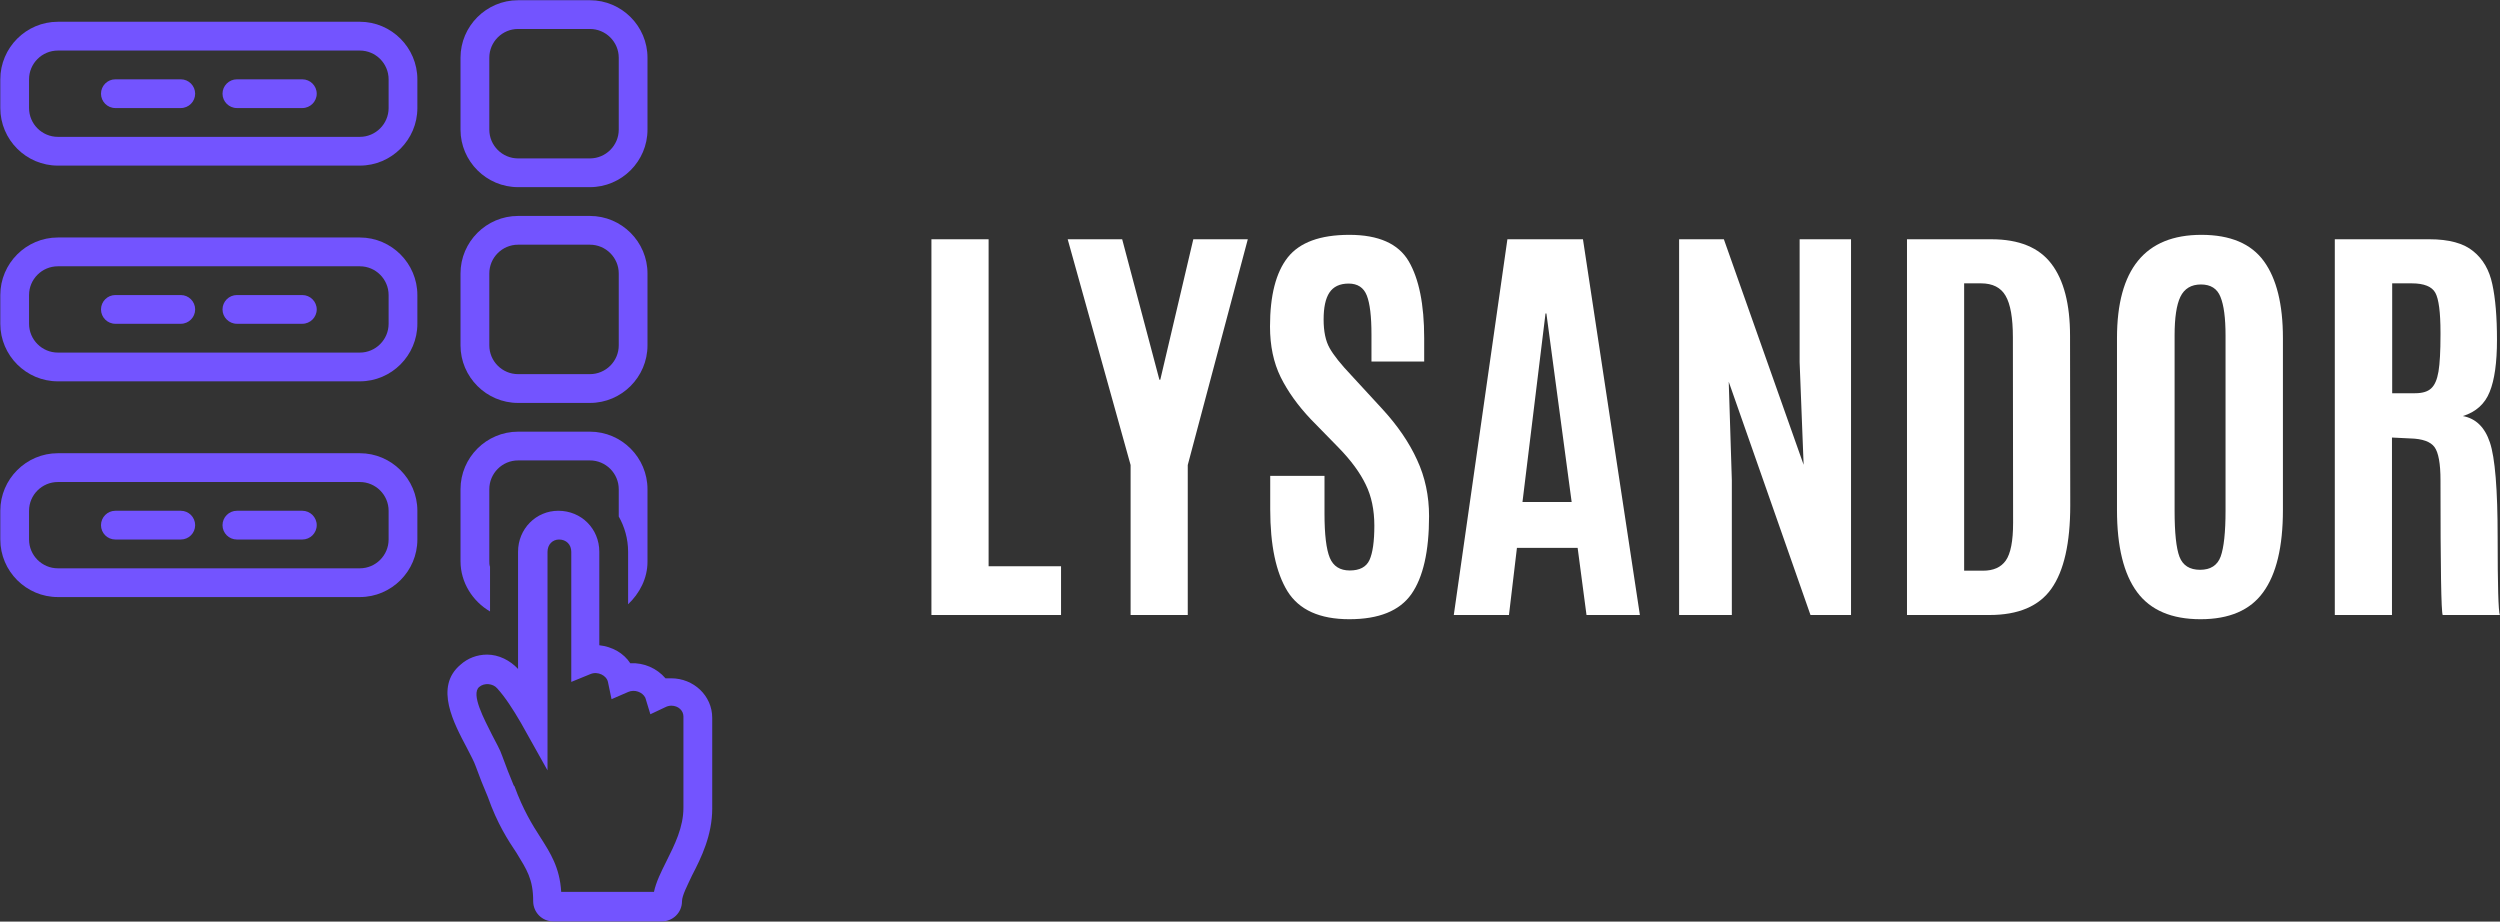 <svg xmlns="http://www.w3.org/2000/svg" xmlns:xlink="http://www.w3.org/1999/xlink" zoomAndPan="magnify" preserveAspectRatio="xMidYMid meet" version="1.0" viewBox="91.83 155 176.32 65"><rect x="91.83" y="155" width="176.32" height="65" fill="#333333" stroke="none"/><defs><g/><clipPath id="26a047edc9"><path d="M 91.824 156 L 122 156 L 122 167 L 91.824 167 Z M 91.824 156 " clip-rule="nonzero"/></clipPath><clipPath id="6a4b633be9"><path d="M 124 155.016 L 138 155.016 L 138 169 L 124 169 Z M 124 155.016 " clip-rule="nonzero"/></clipPath><clipPath id="c7e03454ad"><path d="M 91.824 171 L 122 171 L 122 182 L 91.824 182 Z M 91.824 171 " clip-rule="nonzero"/></clipPath><clipPath id="ad011e5a8f"><path d="M 91.824 186 L 122 186 L 122 198 L 91.824 198 Z M 91.824 186 " clip-rule="nonzero"/></clipPath><clipPath id="a4f050f069"><path d="M 123 191 L 142.074 191 L 142.074 220 L 123 220 Z M 123 191 " clip-rule="nonzero"/></clipPath></defs><g clip-path="url(#26a047edc9)"><path fill="#7354ff" d="M 95.91 166.68 L 117.211 166.68 C 119.441 166.68 121.266 164.855 121.266 162.621 L 121.266 160.594 C 121.266 158.363 119.441 156.535 117.211 156.535 L 95.91 156.535 C 93.676 156.535 91.852 158.363 91.852 160.594 L 91.852 162.621 C 91.852 164.855 93.676 166.68 95.91 166.68 Z M 93.879 160.594 C 93.879 159.477 94.793 158.566 95.91 158.566 L 117.211 158.566 C 118.324 158.566 119.238 159.477 119.238 160.594 L 119.238 162.621 C 119.238 163.738 118.324 164.652 117.211 164.652 L 95.91 164.652 C 94.793 164.652 93.879 163.738 93.879 162.621 Z M 93.879 160.594 " fill-opacity="1" fill-rule="nonzero"/></g><g clip-path="url(#6a4b633be9)"><path fill="#7354ff" d="M 128.367 168.199 L 133.438 168.199 C 135.672 168.199 137.496 166.375 137.496 164.145 L 137.496 159.07 C 137.496 156.84 135.672 155.016 133.438 155.016 L 128.367 155.016 C 126.137 155.016 124.309 156.84 124.309 159.07 L 124.309 164.145 C 124.309 166.375 126.137 168.199 128.367 168.199 Z M 126.34 159.07 C 126.34 157.957 127.25 157.043 128.367 157.043 L 133.438 157.043 C 134.555 157.043 135.469 157.957 135.469 159.07 L 135.469 164.145 C 135.469 165.258 134.555 166.172 133.438 166.172 L 128.367 166.172 C 127.25 166.172 126.34 165.258 126.34 164.145 Z M 126.34 159.07 " fill-opacity="1" fill-rule="nonzero"/></g><path fill="#7354ff" d="M 99.965 162.621 L 104.582 162.621 C 105.141 162.621 105.594 162.164 105.594 161.609 C 105.594 161.051 105.141 160.594 104.582 160.594 L 99.965 160.594 C 99.406 160.594 98.953 161.051 98.953 161.609 C 98.953 162.164 99.406 162.621 99.965 162.621 Z M 99.965 162.621 " fill-opacity="1" fill-rule="nonzero"/><path fill="#7354ff" d="M 108.539 162.621 L 113.152 162.621 C 113.711 162.621 114.168 162.164 114.168 161.609 C 114.168 161.051 113.711 160.594 113.152 160.594 L 108.539 160.594 C 107.98 160.594 107.523 161.051 107.523 161.609 C 107.523 162.164 107.98 162.621 108.539 162.621 Z M 108.539 162.621 " fill-opacity="1" fill-rule="nonzero"/><g clip-path="url(#c7e03454ad)"><path fill="#7354ff" d="M 95.91 181.895 L 117.211 181.895 C 119.441 181.895 121.266 180.07 121.266 177.836 L 121.266 175.809 C 121.266 173.578 119.441 171.75 117.211 171.75 L 95.91 171.75 C 93.676 171.75 91.852 173.578 91.852 175.809 L 91.852 177.836 C 91.852 180.07 93.676 181.895 95.91 181.895 Z M 93.879 175.809 C 93.879 174.691 94.793 173.781 95.91 173.781 L 117.211 173.781 C 118.324 173.781 119.238 174.691 119.238 175.809 L 119.238 177.836 C 119.238 178.953 118.324 179.867 117.211 179.867 L 95.91 179.867 C 94.793 179.867 93.879 178.953 93.879 177.836 Z M 93.879 175.809 " fill-opacity="1" fill-rule="nonzero"/></g><path fill="#7354ff" d="M 128.367 183.418 L 133.438 183.418 C 135.672 183.418 137.496 181.59 137.496 179.359 L 137.496 174.285 C 137.496 172.055 135.672 170.23 133.438 170.23 L 128.367 170.23 C 126.137 170.23 124.309 172.055 124.309 174.285 L 124.309 179.359 C 124.309 181.59 126.137 183.418 128.367 183.418 Z M 126.34 174.285 C 126.34 173.172 127.25 172.258 128.367 172.258 L 133.438 172.258 C 134.555 172.258 135.469 173.172 135.469 174.285 L 135.469 179.359 C 135.469 180.473 134.555 181.387 133.438 181.387 L 128.367 181.387 C 127.25 181.387 126.34 180.473 126.34 179.359 Z M 126.34 174.285 " fill-opacity="1" fill-rule="nonzero"/><path fill="#7354ff" d="M 99.965 177.836 L 104.582 177.836 C 105.141 177.836 105.594 177.379 105.594 176.824 C 105.594 176.266 105.141 175.809 104.582 175.809 L 99.965 175.809 C 99.406 175.809 98.953 176.266 98.953 176.824 C 98.953 177.379 99.406 177.836 99.965 177.836 Z M 99.965 177.836 " fill-opacity="1" fill-rule="nonzero"/><path fill="#7354ff" d="M 108.539 177.836 L 113.152 177.836 C 113.711 177.836 114.168 177.379 114.168 176.824 C 114.168 176.266 113.711 175.809 113.152 175.809 L 108.539 175.809 C 107.98 175.809 107.523 176.266 107.523 176.824 C 107.523 177.379 107.98 177.836 108.539 177.836 Z M 108.539 177.836 " fill-opacity="1" fill-rule="nonzero"/><g clip-path="url(#ad011e5a8f)"><path fill="#7354ff" d="M 95.91 197.109 L 117.211 197.109 C 119.441 197.109 121.266 195.285 121.266 193.051 L 121.266 191.023 C 121.266 188.793 119.441 186.965 117.211 186.965 L 95.91 186.965 C 93.676 186.965 91.852 188.793 91.852 191.023 L 91.852 193.051 C 91.852 195.285 93.676 197.109 95.91 197.109 Z M 93.879 191.023 C 93.879 189.906 94.793 188.996 95.91 188.996 L 117.211 188.996 C 118.324 188.996 119.238 189.906 119.238 191.023 L 119.238 193.051 C 119.238 194.168 118.324 195.082 117.211 195.082 L 95.91 195.082 C 94.793 195.082 93.879 194.168 93.879 193.051 Z M 93.879 191.023 " fill-opacity="1" fill-rule="nonzero"/></g><path fill="#7354ff" d="M 99.965 193.051 L 104.582 193.051 C 105.141 193.051 105.594 192.598 105.594 192.039 C 105.594 191.48 105.141 191.023 104.582 191.023 L 99.965 191.023 C 99.406 191.023 98.953 191.48 98.953 192.039 C 98.953 192.598 99.406 193.051 99.965 193.051 Z M 99.965 193.051 " fill-opacity="1" fill-rule="nonzero"/><path fill="#7354ff" d="M 108.539 193.051 L 113.152 193.051 C 113.711 193.051 114.168 192.598 114.168 192.039 C 114.168 191.48 113.711 191.023 113.152 191.023 L 108.539 191.023 C 107.98 191.023 107.523 191.48 107.523 192.039 C 107.523 192.598 107.98 193.051 108.539 193.051 Z M 108.539 193.051 " fill-opacity="1" fill-rule="nonzero"/><path fill="#7354ff" d="M 126.391 198.125 L 126.391 194.98 C 126.34 194.828 126.34 194.727 126.34 194.574 L 126.34 189.504 C 126.34 188.387 127.25 187.473 128.367 187.473 L 133.438 187.473 C 134.555 187.473 135.469 188.387 135.469 189.504 L 135.469 191.43 C 135.875 192.141 136.129 193 136.129 193.914 L 136.129 197.617 C 136.938 196.855 137.496 195.793 137.496 194.625 L 137.496 189.504 C 137.496 187.27 135.672 185.445 133.438 185.445 L 128.367 185.445 C 126.137 185.445 124.309 187.27 124.309 189.504 L 124.309 194.574 C 124.309 196.094 125.172 197.414 126.391 198.125 Z M 126.391 198.125 " fill-opacity="1" fill-rule="nonzero"/><g clip-path="url(#a4f050f069)"><path fill="#7354ff" d="M 125.375 209.027 C 125.629 209.738 125.934 210.5 126.238 211.211 C 126.898 213.086 127.656 214.254 128.266 215.164 C 128.977 216.332 129.434 216.992 129.434 218.562 C 129.434 219.324 130.043 219.984 130.852 219.984 L 138.512 219.984 C 139.273 219.984 139.93 219.375 139.93 218.562 C 139.93 218.156 140.336 217.398 140.641 216.738 C 141.301 215.469 142.062 213.898 142.062 212.02 L 142.062 209.23 C 142.062 209.18 142.062 209.129 142.062 209.129 L 142.062 205.629 C 142.062 204.059 140.742 202.84 139.172 202.84 C 139.02 202.84 138.918 202.84 138.766 202.84 C 138.156 202.129 137.242 201.727 136.281 201.777 C 135.824 201.066 135.012 200.609 134.098 200.508 L 134.098 193.914 C 134.098 192.293 132.832 191.023 131.207 191.023 C 129.637 191.023 128.367 192.293 128.367 193.914 L 128.367 202.18 C 127.809 201.574 127 201.168 126.188 201.168 C 125.477 201.168 124.816 201.422 124.309 201.879 C 122.434 203.449 123.855 206.035 124.766 207.762 C 125.02 208.266 125.273 208.723 125.375 209.027 Z M 125.629 203.449 C 125.984 203.145 126.594 203.195 126.898 203.551 C 127.453 204.16 128.012 205.023 128.57 205.984 L 130.445 209.332 L 130.445 193.914 C 130.445 193.406 130.801 193.051 131.258 193.051 C 131.766 193.051 132.121 193.406 132.121 193.914 L 132.121 203.094 L 133.488 202.535 C 133.996 202.332 134.605 202.637 134.707 203.094 L 134.961 204.312 L 136.129 203.805 C 136.582 203.602 137.141 203.805 137.344 204.211 L 137.699 205.375 L 138.766 204.871 C 138.867 204.82 139.02 204.77 139.172 204.77 C 139.676 204.77 140.031 205.121 140.031 205.527 L 140.031 211.969 C 140.031 213.34 139.426 214.555 138.816 215.773 C 138.461 216.484 138.105 217.195 137.953 217.902 L 131.41 217.902 C 131.309 216.18 130.648 215.164 129.941 214.051 C 129.383 213.188 128.723 212.121 128.113 210.449 L 128.062 210.398 C 127.809 209.789 127.504 209.027 127.25 208.316 C 127.102 207.863 126.797 207.355 126.543 206.848 C 125.984 205.73 125.02 203.957 125.629 203.449 Z M 125.629 203.449 " fill-opacity="1" fill-rule="nonzero"/></g><g fill="#ffffff" fill-opacity="1"><g transform="translate(155.538, 198.375)"><g><path d="M 1.984 0 L 1.984 -26.5 L 6.016 -26.5 L 6.016 -3.438 L 11.125 -3.438 L 11.125 0 Z M 1.984 0 "/></g></g></g><g fill="#ffffff" fill-opacity="1"><g transform="translate(166.991, 198.375)"><g><path d="M 4.578 0 L 4.578 -10.578 L 0.141 -26.5 L 3.984 -26.5 L 6.609 -16.594 L 6.672 -16.594 L 9 -26.5 L 12.844 -26.5 L 8.609 -10.578 L 8.609 0 Z M 4.578 0 "/></g></g></g><g fill="#ffffff" fill-opacity="1"><g transform="translate(179.963, 198.375)"><g><path d="M 1.453 -7.453 L 1.453 -9.812 L 5.281 -9.812 L 5.281 -7.156 C 5.281 -5.676 5.406 -4.633 5.656 -4.031 C 5.906 -3.438 6.375 -3.141 7.062 -3.141 C 7.758 -3.141 8.223 -3.383 8.453 -3.875 C 8.68 -4.375 8.797 -5.18 8.797 -6.297 C 8.797 -7.41 8.594 -8.379 8.188 -9.203 C 7.789 -10.035 7.156 -10.898 6.281 -11.797 L 4.312 -13.812 C 3.406 -14.77 2.695 -15.758 2.188 -16.781 C 1.688 -17.801 1.438 -18.988 1.438 -20.344 C 1.438 -22.531 1.852 -24.156 2.688 -25.219 C 3.531 -26.281 4.977 -26.812 7.031 -26.812 C 9.094 -26.812 10.488 -26.191 11.219 -24.953 C 11.945 -23.711 12.312 -21.906 12.312 -19.531 L 12.312 -17.875 L 8.594 -17.875 L 8.594 -19.781 C 8.594 -21.062 8.484 -21.977 8.266 -22.531 C 8.047 -23.094 7.617 -23.375 6.984 -23.375 C 6.359 -23.375 5.906 -23.16 5.625 -22.734 C 5.352 -22.316 5.219 -21.688 5.219 -20.844 C 5.219 -20 5.359 -19.328 5.641 -18.828 C 5.922 -18.328 6.43 -17.688 7.172 -16.906 L 9.344 -14.547 C 10.438 -13.359 11.258 -12.156 11.812 -10.938 C 12.375 -9.727 12.656 -8.406 12.656 -6.969 C 12.656 -4.488 12.238 -2.656 11.406 -1.469 C 10.57 -0.289 9.113 0.297 7.031 0.297 C 4.945 0.297 3.492 -0.359 2.672 -1.672 C 1.859 -2.992 1.453 -4.922 1.453 -7.453 Z M 1.453 -7.453 "/></g></g></g><g fill="#ffffff" fill-opacity="1"><g transform="translate(193.582, 198.375)"><g><path d="M 9.094 -7.969 L 7.312 -21.266 L 7.25 -21.266 L 5.625 -7.969 Z M 0.781 0 L 4.562 -26.5 L 9.891 -26.5 L 13.906 0 L 10.141 0 L 9.516 -4.734 L 5.234 -4.734 L 4.672 0 Z M 0.781 0 "/></g></g></g><g fill="#ffffff" fill-opacity="1"><g transform="translate(208.27, 198.375)"><g><path d="M 1.984 0 L 1.984 -26.5 L 5.141 -26.5 L 10.766 -10.594 L 10.484 -17.828 L 10.484 -26.5 L 14.109 -26.5 L 14.109 0 L 11.25 0 L 5.484 -16.453 L 5.703 -9.5 L 5.703 0 Z M 1.984 0 "/></g></g></g><g fill="#ffffff" fill-opacity="1"><g transform="translate(224.357, 198.375)"><g><path d="M 6 -3.125 L 7.328 -3.125 C 8.066 -3.125 8.602 -3.363 8.938 -3.844 C 9.281 -4.332 9.453 -5.219 9.453 -6.5 L 9.438 -19.578 C 9.438 -20.953 9.266 -21.93 8.922 -22.516 C 8.586 -23.098 8.008 -23.391 7.188 -23.391 L 6 -23.391 Z M 1.969 0 L 1.969 -26.5 L 7.922 -26.5 C 9.867 -26.5 11.281 -25.922 12.156 -24.766 C 13.031 -23.617 13.469 -21.926 13.469 -19.688 L 13.484 -7.734 C 13.484 -5.066 13.039 -3.109 12.156 -1.859 C 11.281 -0.617 9.82 0 7.781 0 Z M 1.969 0 "/></g></g></g><g fill="#ffffff" fill-opacity="1"><g transform="translate(239.481, 198.375)"><g><path d="M 5.719 -7.359 C 5.719 -5.805 5.832 -4.723 6.062 -4.109 C 6.301 -3.492 6.785 -3.188 7.516 -3.188 C 8.254 -3.188 8.738 -3.5 8.969 -4.125 C 9.195 -4.758 9.312 -5.836 9.312 -7.359 L 9.312 -19.703 C 9.312 -20.953 9.191 -21.863 8.953 -22.438 C 8.723 -23.02 8.266 -23.312 7.578 -23.312 C 6.891 -23.312 6.406 -23.02 6.125 -22.438 C 5.852 -21.863 5.719 -20.957 5.719 -19.719 Z M 13.359 -7.406 C 13.359 -4.812 12.895 -2.879 11.969 -1.609 C 11.051 -0.336 9.578 0.297 7.547 0.297 C 5.516 0.297 4.023 -0.336 3.078 -1.609 C 2.129 -2.891 1.656 -4.82 1.656 -7.406 L 1.656 -19.531 C 1.656 -24.383 3.641 -26.812 7.609 -26.812 C 9.648 -26.812 11.117 -26.191 12.016 -24.953 C 12.91 -23.723 13.359 -21.914 13.359 -19.531 Z M 13.359 -7.406 "/></g></g></g><g fill="#ffffff" fill-opacity="1"><g transform="translate(254.515, 198.375)"><g><path d="M 7.312 -12.453 L 6.016 -12.516 L 6.016 0 L 1.984 0 L 1.984 -26.5 L 8.656 -26.5 C 10.039 -26.5 11.07 -26.219 11.75 -25.656 C 12.438 -25.102 12.883 -24.328 13.094 -23.328 C 13.312 -22.328 13.422 -21.02 13.422 -19.406 C 13.422 -17.801 13.25 -16.578 12.906 -15.734 C 12.57 -14.891 11.941 -14.32 11.016 -14.031 C 11.93 -13.863 12.566 -13.242 12.922 -12.172 C 13.285 -11.098 13.469 -8.863 13.469 -5.469 C 13.469 -2.07 13.52 -0.25 13.625 0 L 9.594 0 C 9.488 -0.195 9.438 -3.363 9.438 -9.5 C 9.438 -10.676 9.297 -11.457 9.016 -11.844 C 8.734 -12.227 8.164 -12.43 7.312 -12.453 Z M 6.031 -15.641 L 7.641 -15.641 C 8.16 -15.641 8.539 -15.754 8.781 -15.984 C 9.031 -16.211 9.203 -16.609 9.297 -17.172 C 9.391 -17.734 9.438 -18.594 9.438 -19.75 L 9.438 -19.922 C 9.438 -21.348 9.316 -22.281 9.078 -22.719 C 8.836 -23.164 8.281 -23.391 7.406 -23.391 L 6.031 -23.391 Z M 6.031 -15.641 "/></g></g></g></svg>